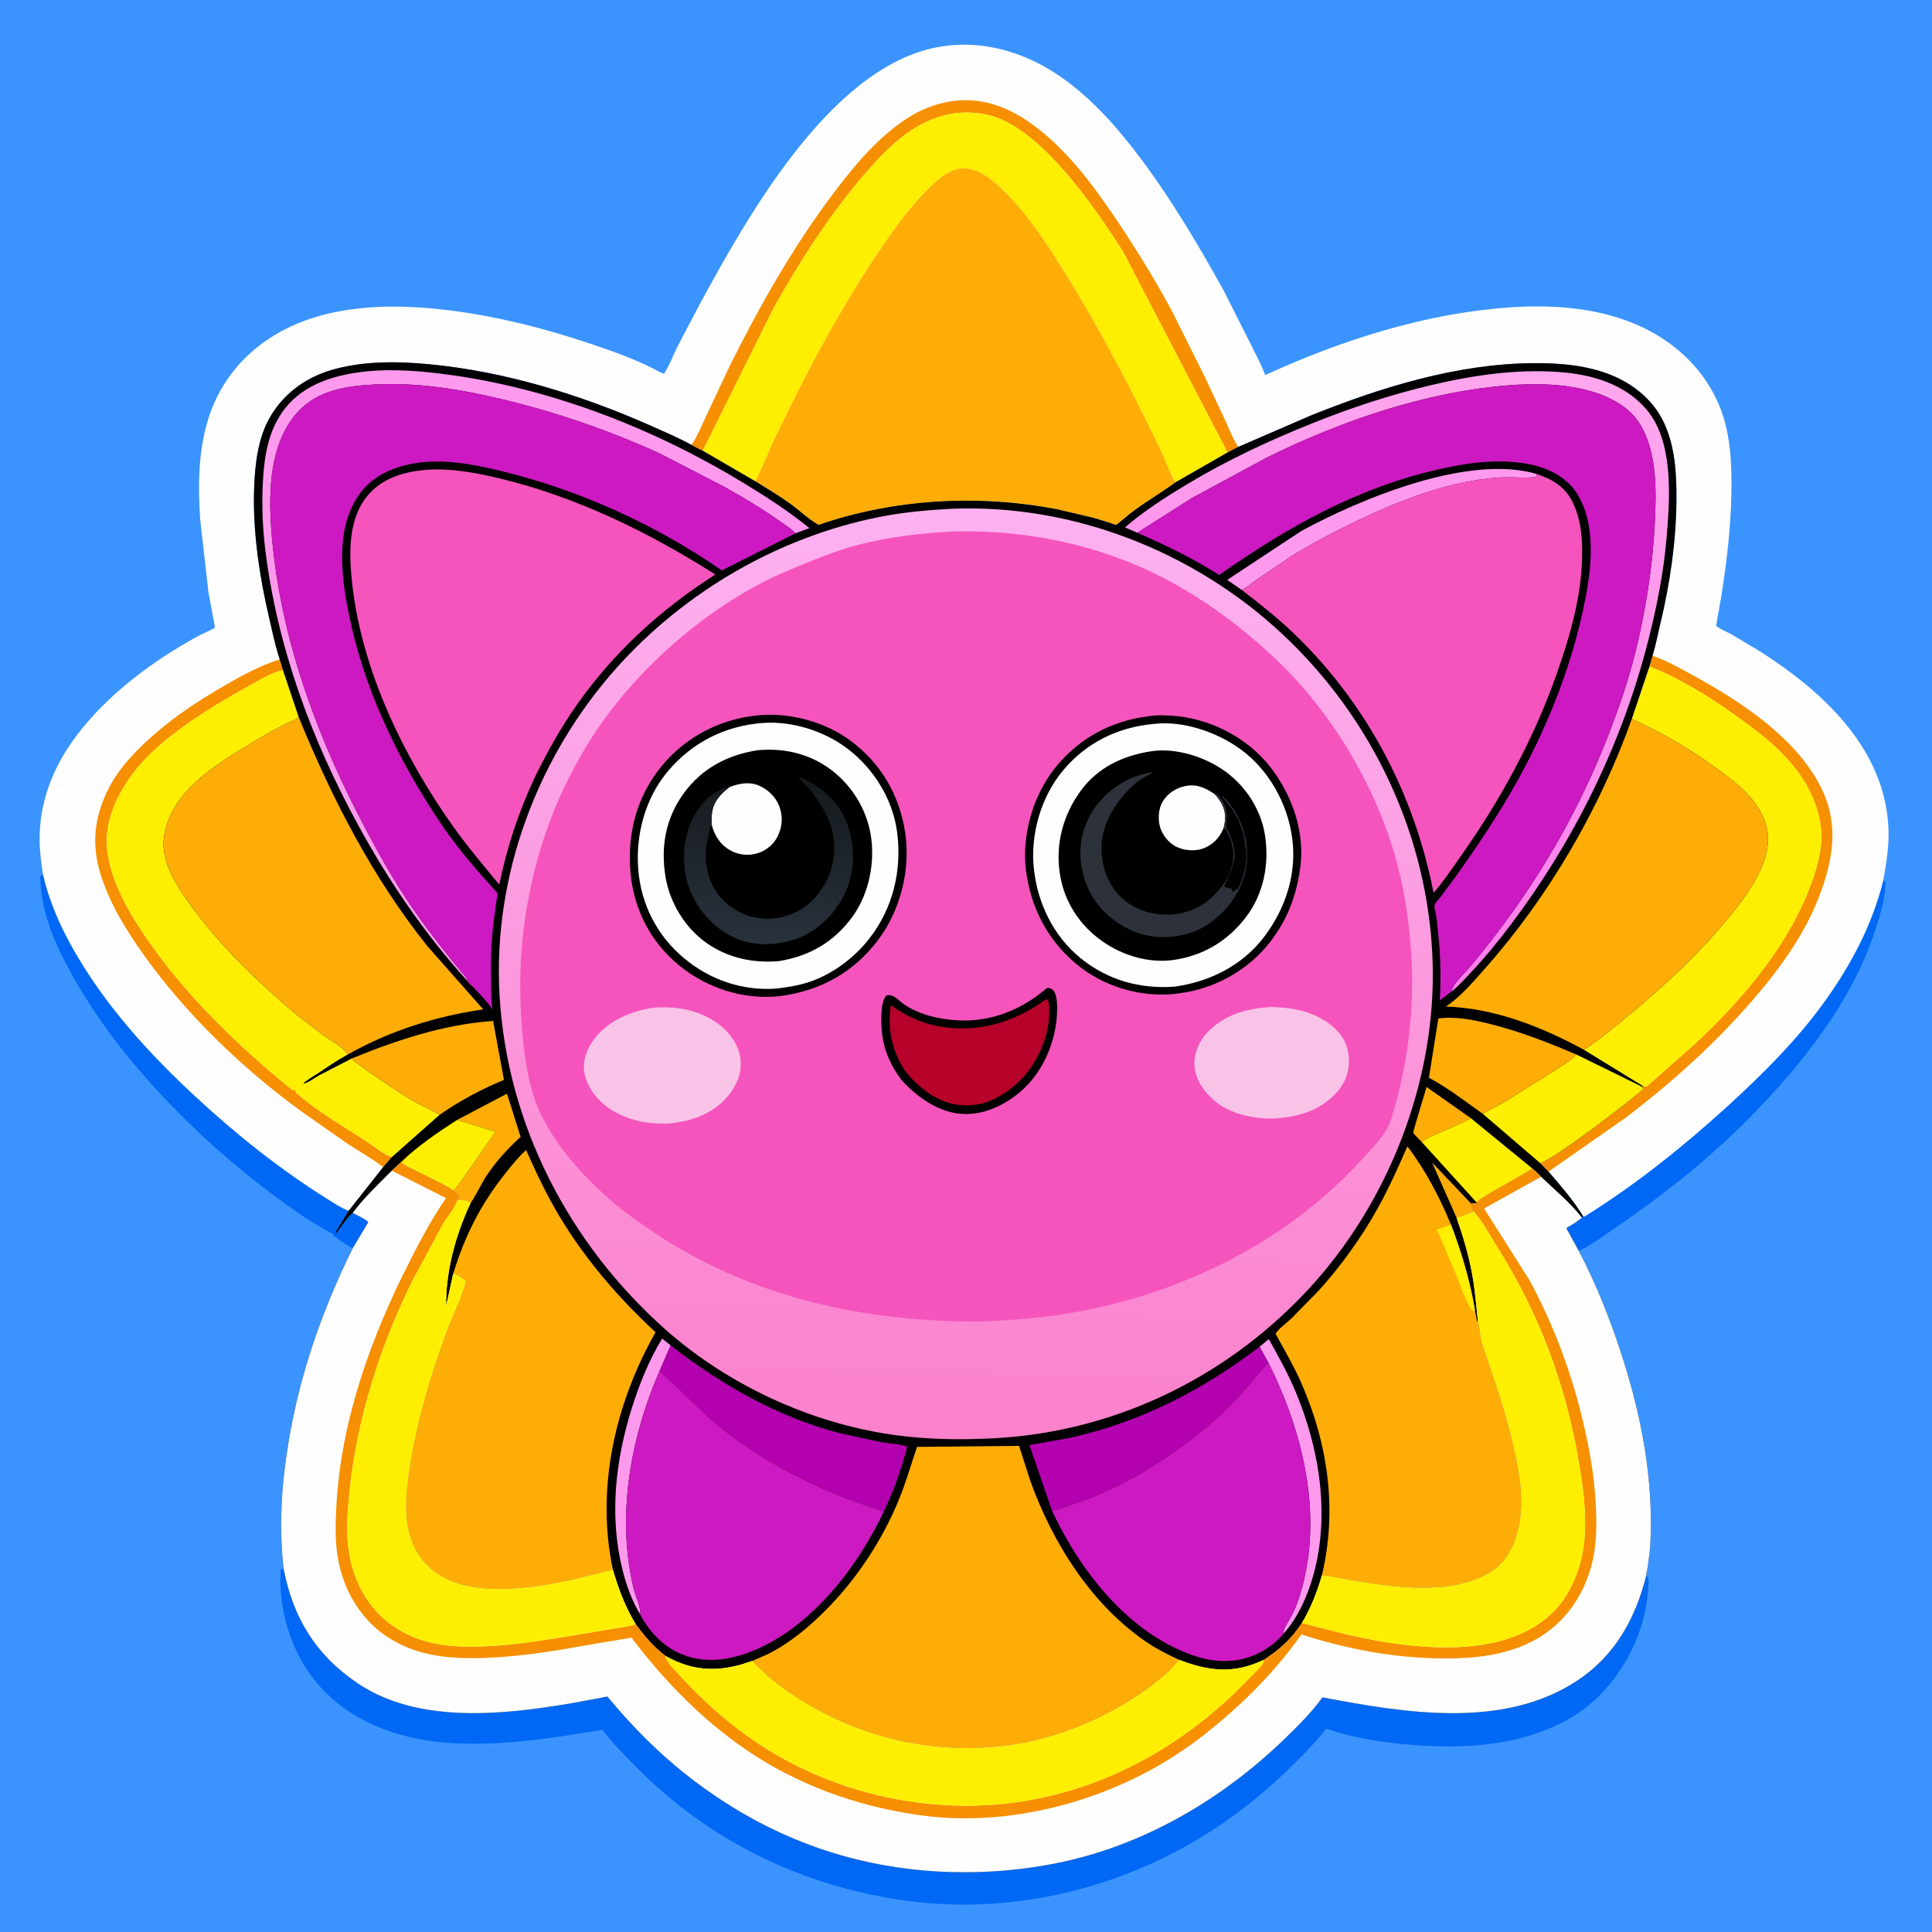 <svg version="1.1" xmlns="http://www.w3.org/2000/svg" style="display: block;" viewBox="0 0 2048 2048" width="1024" height="1024">
<defs>
	<linearGradient id="Gradient1" gradientUnits="userSpaceOnUse" x1="1385.15" y1="988.043" x2="1529.3" y2="364.469">
		<stop class="stop0" offset="0" stop-opacity="1" stop-color="rgb(255,126,235)"/>
		<stop class="stop1" offset="1" stop-opacity="1" stop-color="rgb(254,167,238)"/>
	</linearGradient>
	<linearGradient id="Gradient2" gradientUnits="userSpaceOnUse" x1="1010.28" y1="1523.44" x2="1036.55" y2="540.694">
		<stop class="stop0" offset="0" stop-opacity="1" stop-color="rgb(251,129,203)"/>
		<stop class="stop1" offset="1" stop-opacity="1" stop-color="rgb(253,177,240)"/>
	</linearGradient>
	<linearGradient id="Gradient3" gradientUnits="userSpaceOnUse" x1="819.322" y1="821.329" x2="808.584" y2="999.216">
		<stop class="stop0" offset="0" stop-opacity="1" stop-color="rgb(20,25,28)"/>
		<stop class="stop1" offset="1" stop-opacity="1" stop-color="rgb(41,49,59)"/>
	</linearGradient>
</defs>
<path transform="translate(0,0)" fill="rgb(59,148,254)" d="M -0 -0 L 2048 0 L 2048 2048 L -0 2048 L -0 -0 z"/>
<path transform="translate(0,0)" fill="rgb(0,104,244)" d="M 1996.41 932.941 L 1998.73 935 C 1998.95 950.179 1993.9 966.87 1989.38 981.264 C 1965.03 1058.97 1913.37 1124.66 1857.2 1182.2 C 1812.96 1227.52 1762.96 1267.06 1710.68 1302.67 C 1698.92 1310.68 1686.61 1320.17 1673.61 1326.06 L 1660.33 1301.84 C 1665.77 1298.61 1671.19 1295.52 1676.08 1291.47 L 1676.94 1290.74 L 1678.06 1289.14 L 1679.67 1289.54 C 1733.87 1255.86 1785.27 1214.62 1832.34 1171.62 C 1868.67 1138.44 1904.6 1102.59 1933.49 1062.59 C 1962.04 1023.06 1984.67 980.46 1996.41 932.941 z"/>
<path transform="translate(0,0)" fill="rgb(0,104,244)" d="M 373.906 1323.15 C 368.665 1320.77 363.31 1317.01 358.751 1313.48 C 357.477 1312.5 356.579 1311.62 355 1311.12 L 354.005 1310.97 C 353.87 1310.36 353.897 1309.68 353.601 1309.12 C 353.039 1308.07 347.066 1305.04 345.757 1304.25 C 337.089 1299.07 328.29 1294.16 319.959 1288.43 C 276.088 1258.31 235.105 1224.78 197.176 1187.44 C 151.895 1142.86 110.438 1093.39 78.991 1038 C 59.794 1004.19 43.01 968.595 42.692 928.931 L 45.562 926.819 C 53.652 961.893 69.445 993.974 88.519 1024.34 C 120.768 1075.68 162.058 1120.53 206.386 1161.68 C 250.243 1202.39 296.824 1239.58 347.632 1271.38 C 354.6 1275.74 361.916 1280.52 369.587 1283.54 L 355.606 1306.5 L 356.686 1306.88 C 361.827 1299.84 367.261 1291.5 373.834 1285.72 C 377.372 1287.73 388.602 1292.68 390.351 1295.67 L 373.906 1323.15 z"/>
<path transform="translate(0,0)" fill="rgb(0,104,244)" d="M 1745.19 1669.76 C 1746.05 1670.98 1746.22 1671.13 1746.86 1672.44 C 1748.08 1674.93 1747.42 1679.16 1747.29 1681.87 C 1746.58 1697.06 1743.53 1712.25 1738.78 1726.68 C 1725.31 1767.62 1695.67 1806.09 1656.62 1825.63 L 1650.78 1828.53 C 1600.83 1852.36 1542.4 1854.09 1488.26 1848.88 C 1460.43 1846.2 1432.32 1841.7 1405.89 1832.39 C 1396.8 1844.37 1385.88 1855.51 1375.3 1866.16 C 1356.3 1885.3 1336.79 1902.65 1315.29 1918.97 C 1214.62 1995.4 1085.37 2032.12 959.642 2014.72 C 851.343 1999.73 752.627 1951.94 675.561 1874.32 C 662.631 1861.29 649.689 1848.26 638.571 1833.62 C 586.307 1842.5 531.907 1850.98 478.703 1847.75 C 425.57 1844.53 373.949 1827.06 337.912 1786.37 C 309.091 1753.83 294.793 1706.81 297.5 1663.6 L 300.639 1662.95 C 310.739 1715.06 334.896 1754.67 379.352 1784.48 C 443.316 1827.37 531.751 1817.9 603.881 1805.83 L 635.171 1800.12 C 636.937 1799.8 642.541 1798.23 644.064 1798.59 C 644.442 1798.68 644.559 1799.19 644.806 1799.49 C 657.65 1814.99 670.968 1829.74 685.295 1843.9 C 735.649 1893.69 796.819 1933.77 863.658 1957.69 C 945.419 1986.95 1035.14 1991.9 1120.11 1975.01 C 1211.15 1956.91 1294.98 1907.76 1361.25 1843.74 C 1375.51 1829.97 1390.27 1815.38 1401.88 1799.25 C 1489.15 1815.78 1594.71 1833.77 1673.53 1780.46 C 1712.72 1753.96 1733.99 1714.67 1745.19 1669.76 z"/>
<path transform="translate(0,0)" fill="rgb(254,254,254)" d="M 45.562 926.819 C 43.912 915.031 42.086 903.149 41.988 891.226 C 41.646 849.674 56.301 812.755 81.11 779.83 C 114.402 735.647 162.932 699.772 211.291 673.557 C 213.401 672.414 227.105 666.429 227.676 665.353 C 227.757 665.201 227.416 662.409 227.415 662.401 L 220.989 628 L 212.261 551 C 208.826 499.967 210.681 447.261 240.172 403.414 C 267.57 362.677 310.035 339.548 357.4 330.417 C 393.04 323.546 429.024 323.89 465 327.675 C 519.438 333.403 573.204 346.713 625.052 364.1 C 647.587 371.656 671.669 380.076 692.842 390.879 C 694.834 391.895 703.346 396.935 704.098 395.816 C 709.58 387.656 713.541 376.754 717.927 367.818 L 740.729 324.387 C 791.319 231.056 877.471 76.471 988.118 51.19 C 1033.03 40.929 1078.54 52.037 1116.96 76.5 C 1153.66 99.869 1183.66 133.919 1209.53 168.5 C 1242.75 212.903 1270.41 259.914 1297.31 308.322 L 1329.6 372.319 C 1333.42 380.538 1338.3 389.096 1341.07 397.668 C 1421.48 360.674 1510.86 332.137 1599.5 325.924 C 1642.11 322.937 1685.49 325.445 1725.85 340.494 C 1767.59 356.06 1802.67 385.437 1821.06 426.531 C 1834.28 456.052 1835.87 489.401 1835.38 521.277 C 1834.8 557.793 1830.71 593.383 1825.1 629.424 L 1819.35 662.294 C 1819.29 662.623 1818.96 663.017 1819.17 663.281 C 1821.28 665.999 1831.41 670.215 1834.81 672.091 L 1865.32 690.278 C 1932.12 732.808 1997.79 793.057 2001.81 877.384 C 2002.71 896.232 1999.72 914.471 1996.41 932.941 C 1984.67 980.46 1962.04 1023.06 1933.49 1062.59 C 1904.6 1102.59 1868.67 1138.44 1832.34 1171.62 C 1785.27 1214.62 1733.87 1255.86 1679.67 1289.54 L 1678.06 1289.14 C 1667.67 1272 1654.45 1257.17 1641.5 1241.98 L 1632.52 1232.83 C 1646.85 1229.33 1726.79 1167.82 1741.76 1154.72 L 1740.84 1152.06 L 1742.16 1151.66 L 1678.82 1112.68 C 1682.14 1111.19 1685.59 1108.3 1688.59 1106.22 C 1697.56 1100.02 1706.09 1093.02 1714.54 1086.14 C 1752.42 1055.27 1788.68 1023.2 1820.8 986.312 C 1834.83 970.197 1848.71 953.407 1859.5 934.896 C 1869.24 918.181 1878.01 896.148 1872.53 876.561 L 1872.07 875 L 1870.12 869 C 1860.64 844.369 1838.42 828.198 1817.77 813.261 C 1789.84 793.054 1761.2 776.389 1729.77 762.152 L 1748.49 706.415 L 1751.72 695.083 C 1754.99 684.698 1756.99 673.74 1759.55 663.154 C 1770.24 618.896 1777 573.074 1777.11 527.491 C 1777.18 500.354 1775.31 472.06 1763.43 447.204 C 1751.4 422.017 1728.02 404.443 1701.99 395.333 C 1677.52 386.768 1651.86 384.827 1626.12 384.962 C 1544.87 385.388 1463.94 410.512 1389.23 440.577 L 1312.44 473.812 L 1301.21 479.649 L 1246.33 511.141 C 1230.03 523.117 1212.38 533.017 1196.4 545.665 C 1194.73 546.989 1184.11 556.291 1183.01 556.306 C 1181.67 556.325 1178.15 554.726 1176.74 554.272 L 1159.39 548.989 L 1120 539.717 C 1036.42 523.903 948.326 528.708 867.737 556.388 C 857.531 550.795 847.523 541.129 837.974 534.177 C 826.056 525.499 813.466 518.132 800.972 510.347 L 744.942 477.752 C 740.709 476.06 736.902 473.86 732.96 471.599 C 718.782 463.859 703.763 457.465 689 450.925 C 615.69 418.447 534.812 393.637 454.809 386.088 C 420.589 382.859 384.209 382.51 350.968 392.358 C 322.523 400.785 298.512 418.927 284.501 445.369 C 274.943 463.407 271.422 485.097 270.015 505.266 C 266.5 555.657 274.216 607.167 285.582 656.173 C 288.554 668.986 291.307 682.213 295.194 694.772 L 296.528 698.856 L 299.991 710.468 L 316.693 760.213 L 315.537 761.153 C 312.357 763.64 307.766 765.044 304.107 766.739 L 285.384 776.503 L 247.93 799.007 C 215.257 819.672 179.866 846.242 173.85 887.123 C 169.754 914.954 190.295 944.05 206.179 965.113 C 237.521 1006.68 275.163 1042.79 315 1076.09 L 342.298 1097.07 C 349.957 1102.54 364.055 1109.64 368.571 1117.84 C 357.525 1123.83 347.416 1130.87 336.967 1137.81 C 331.867 1141.2 325.669 1144.47 321.328 1148.79 C 326.325 1148.11 333.384 1142.56 338.079 1139.97 L 372.739 1122.08 C 382.11 1130.36 392.727 1137.31 403.054 1144.35 C 414.777 1152.35 426.66 1160.57 439.042 1167.5 L 466.188 1181.61 L 415.399 1226.54 L 406.143 1237.22 L 369.587 1283.54 C 361.916 1280.52 354.6 1275.74 347.632 1271.38 C 296.824 1239.58 250.243 1202.39 206.386 1161.68 C 162.058 1120.53 120.768 1075.68 88.519 1024.34 C 69.445 993.974 53.652 961.893 45.562 926.819 z"/>
<path transform="translate(0,0)" fill="rgb(246,143,1)" d="M 1751.72 695.083 C 1766.32 700.041 1780.09 707.944 1793.6 715.304 C 1844.37 742.976 1903.85 781.645 1930.38 834.812 C 1947.95 870.019 1944.4 904.132 1932.02 940.325 C 1916.45 985.843 1889.12 1024 1858 1060.04 C 1818.09 1106.26 1772.09 1147.69 1723.5 1184.65 L 1641.5 1241.98 L 1632.52 1232.83 C 1646.85 1229.33 1726.79 1167.82 1741.76 1154.72 L 1740.84 1152.06 L 1742.16 1151.66 L 1745.47 1151.8 L 1795.91 1107.26 C 1843.58 1063.12 1890.26 1008.91 1915.37 948.487 C 1923.07 929.98 1931.11 905.837 1930.81 885.645 C 1930.61 872.188 1926.87 857.952 1921.66 845.625 C 1905.34 807.026 1871.32 780.862 1838.17 757.259 C 1810.5 737.551 1780.09 719.046 1748.49 706.415 L 1751.72 695.083 z"/>
<path transform="translate(0,0)" fill="rgb(246,143,1)" d="M 296.528 698.856 L 299.991 710.468 C 287.943 712.867 275.548 720.695 264.785 726.643 C 233.461 743.953 201.401 763.077 173.898 786.092 C 161.439 796.517 148.728 808.925 139.218 822.094 C 122.209 845.645 109.71 874.252 114.014 903.88 C 118.686 936.047 136.013 966.337 154.067 992.806 C 196.521 1055.05 252.227 1108.67 310.5 1156.01 L 313 1154.82 C 313.754 1156.48 313.55 1155.52 313.27 1157.75 C 335.76 1177.86 363.667 1193.7 388.898 1210.16 C 396.534 1215.14 406.912 1223.93 415.399 1226.54 L 406.143 1237.22 C 394.43 1227.98 380.737 1220.49 368.226 1212.32 L 316.995 1176.37 C 255.354 1130.89 197.333 1075.1 152.719 1012.72 C 134.234 986.877 116.959 958.843 107.11 928.441 C 96.632 896.094 99.652 866.2 115.035 836 C 124.751 816.926 138.477 801.67 153.969 787.115 C 178.126 764.421 204.422 746.44 232.921 729.696 C 253.067 717.859 274.26 706.069 296.528 698.856 z"/>
<path transform="translate(0,0)" fill="rgb(246,143,1)" d="M 732.96 471.599 L 733.757 470.425 C 739.597 461.687 743.655 451.534 748.116 442.034 L 773.863 387.253 C 805.518 323.914 840.841 261.415 883.532 204.796 C 906.457 174.391 932.821 142.894 965.688 122.891 C 977.198 115.886 990.251 110.919 1003.43 108.226 C 1034.05 101.97 1062.76 110.494 1088.31 127.651 C 1127.92 154.251 1157.8 194.739 1184.08 233.847 C 1204.82 264.704 1224.24 296.258 1241.91 329 L 1277.38 400.064 L 1296.93 441.605 C 1301.76 452.313 1306.43 463.719 1312.44 473.812 L 1301.21 479.649 L 1190.65 266.982 C 1160.97 220.575 1102.43 133.664 1046.24 121.613 C 1017.5 115.449 991.455 121.753 966.982 137.5 C 947.442 150.074 931.197 167.576 916.134 185.078 C 878.424 228.895 847.682 277.229 819.542 327.598 L 744.942 477.752 C 740.709 476.06 736.902 473.86 732.96 471.599 z"/>
<path transform="translate(0,0)" fill="rgb(254,238,2)" d="M 1748.49 706.415 C 1780.09 719.046 1810.5 737.551 1838.17 757.259 C 1871.32 780.862 1905.34 807.026 1921.66 845.625 C 1926.87 857.952 1930.61 872.188 1930.81 885.645 C 1931.11 905.837 1923.07 929.98 1915.37 948.487 C 1890.26 1008.91 1843.58 1063.12 1795.91 1107.26 L 1745.47 1151.8 L 1742.16 1151.66 L 1678.82 1112.68 C 1682.14 1111.19 1685.59 1108.3 1688.59 1106.22 C 1697.56 1100.02 1706.09 1093.02 1714.54 1086.14 C 1752.42 1055.27 1788.68 1023.2 1820.8 986.312 C 1834.83 970.197 1848.71 953.407 1859.5 934.896 C 1869.24 918.181 1878.01 896.148 1872.53 876.561 L 1872.07 875 L 1870.12 869 C 1860.64 844.369 1838.42 828.198 1817.77 813.261 C 1789.84 793.054 1761.2 776.389 1729.77 762.152 L 1748.49 706.415 z"/>
<path transform="translate(0,0)" fill="rgb(254,238,2)" d="M 415.399 1226.54 C 406.912 1223.93 396.534 1215.14 388.898 1210.16 C 363.667 1193.7 335.76 1177.86 313.27 1157.75 C 313.55 1155.52 313.754 1156.48 313 1154.82 L 310.5 1156.01 C 252.227 1108.67 196.521 1055.05 154.067 992.806 C 136.013 966.337 118.686 936.047 114.014 903.88 C 109.71 874.252 122.209 845.645 139.218 822.094 C 148.728 808.925 161.439 796.517 173.898 786.092 C 201.401 763.077 233.461 743.953 264.785 726.643 C 275.548 720.695 287.943 712.867 299.991 710.468 L 316.693 760.213 L 315.537 761.153 C 312.357 763.64 307.766 765.044 304.107 766.739 L 285.384 776.503 L 247.93 799.007 C 215.257 819.672 179.866 846.242 173.85 887.123 C 169.754 914.954 190.295 944.05 206.179 965.113 C 237.521 1006.68 275.163 1042.79 315 1076.09 L 342.298 1097.07 C 349.957 1102.54 364.055 1109.64 368.571 1117.84 C 357.525 1123.83 347.416 1130.87 336.967 1137.81 C 331.867 1141.2 325.669 1144.47 321.328 1148.79 C 326.325 1148.11 333.384 1142.56 338.079 1139.97 L 372.739 1122.08 C 382.11 1130.36 392.727 1137.31 403.054 1144.35 C 414.777 1152.35 426.66 1160.57 439.042 1167.5 L 466.188 1181.61 L 415.399 1226.54 z"/>
<path transform="translate(0,0)" fill="rgb(254,238,2)" d="M 744.942 477.752 L 819.542 327.598 C 847.682 277.229 878.424 228.895 916.134 185.078 C 931.197 167.576 947.442 150.074 966.982 137.5 C 991.455 121.753 1017.5 115.449 1046.24 121.613 C 1102.43 133.664 1160.97 220.575 1190.65 266.982 L 1301.21 479.649 L 1246.33 511.141 C 1240.38 503.901 1236.48 490.22 1232.52 481.528 L 1215.93 447.577 C 1189.17 393.665 1161.21 341.192 1129.44 290.048 C 1111.07 260.482 1091.71 230.384 1067.17 205.503 C 1058.36 196.564 1048.94 187.716 1037.5 182.192 C 1029.3 178.234 1019.25 177.006 1010.63 180.432 C 1000.05 184.641 991.001 193.129 983.089 201.066 C 966.996 217.211 953.511 234.872 940.516 253.56 C 893.959 320.511 855.815 392.363 820.723 465.865 L 800.972 510.347 L 744.942 477.752 z"/>
<path transform="translate(0,0)" fill="rgb(254,173,7)" d="M 800.972 510.347 L 820.723 465.865 C 855.815 392.363 893.959 320.511 940.516 253.56 C 953.511 234.872 966.996 217.211 983.089 201.066 C 991.001 193.129 1000.05 184.641 1010.63 180.432 C 1019.25 177.006 1029.3 178.234 1037.5 182.192 C 1048.94 187.716 1058.36 196.564 1067.17 205.503 C 1091.71 230.384 1111.07 260.482 1129.44 290.048 C 1161.21 341.192 1189.17 393.665 1215.93 447.577 L 1232.52 481.528 C 1236.48 490.22 1240.38 503.901 1246.33 511.141 C 1230.03 523.117 1212.38 533.017 1196.4 545.665 C 1194.73 546.989 1184.11 556.291 1183.01 556.306 C 1181.67 556.325 1178.15 554.726 1176.74 554.272 L 1159.39 548.989 L 1120 539.717 C 1036.42 523.903 948.326 528.708 867.737 556.388 C 857.531 550.795 847.523 541.129 837.974 534.177 C 826.056 525.499 813.466 518.132 800.972 510.347 z"/>
<path transform="translate(0,0)" fill="rgb(0,0,0)" d="M 296.528 698.856 L 295.194 694.772 C 291.307 682.213 288.554 668.986 285.582 656.173 C 274.216 607.167 266.5 555.657 270.015 505.266 C 271.422 485.097 274.943 463.407 284.501 445.369 C 298.512 418.927 322.523 400.785 350.968 392.358 C 384.209 382.51 420.589 382.859 454.809 386.088 C 534.812 393.637 615.69 418.447 689 450.925 C 703.763 457.465 718.782 463.859 732.96 471.599 C 736.902 473.86 740.709 476.06 744.942 477.752 L 800.972 510.347 C 813.466 518.132 826.056 525.499 837.974 534.177 C 847.523 541.129 857.531 550.795 867.737 556.388 C 948.326 528.708 1036.42 523.903 1120 539.717 L 1159.39 548.989 L 1176.74 554.272 C 1178.15 554.726 1181.67 556.325 1183.01 556.306 C 1184.11 556.291 1194.73 546.989 1196.4 545.665 C 1212.38 533.017 1230.03 523.117 1246.33 511.141 L 1301.21 479.649 L 1312.44 473.812 L 1389.23 440.577 C 1463.94 410.512 1544.87 385.388 1626.12 384.962 C 1651.86 384.827 1677.52 386.768 1701.99 395.333 C 1728.02 404.443 1751.4 422.017 1763.43 447.204 C 1775.31 472.06 1777.18 500.354 1777.11 527.491 C 1777 573.074 1770.24 618.896 1759.55 663.154 C 1756.99 673.74 1754.99 684.698 1751.72 695.083 L 1748.49 706.415 L 1729.77 762.152 C 1761.2 776.389 1789.84 793.054 1817.77 813.261 C 1838.42 828.198 1860.64 844.369 1870.12 869 L 1872.07 875 L 1872.53 876.561 C 1878.01 896.148 1869.24 918.181 1859.5 934.896 C 1848.71 953.407 1834.83 970.197 1820.8 986.312 C 1788.68 1023.2 1752.42 1055.27 1714.54 1086.14 C 1706.09 1093.02 1697.56 1100.02 1688.59 1106.22 C 1685.59 1108.3 1682.14 1111.19 1678.82 1112.68 L 1742.16 1151.66 L 1740.84 1152.06 L 1741.76 1154.72 C 1726.79 1167.82 1646.85 1229.33 1632.52 1232.83 L 1641.5 1241.98 C 1654.45 1257.17 1667.67 1272 1678.06 1289.14 L 1676.94 1290.74 L 1676.08 1291.47 C 1671.19 1295.52 1665.77 1298.61 1660.33 1301.84 L 1673.61 1326.06 C 1691.67 1360.47 1705.76 1395.84 1717.88 1432.73 C 1735.49 1486.34 1747.54 1540.81 1749.68 1597.36 C 1750.29 1613.45 1750.18 1629.97 1748.65 1646 L 1746.37 1662.34 C 1746.01 1664.52 1745 1667.67 1745.19 1669.76 C 1733.99 1714.67 1712.72 1753.96 1673.53 1780.46 C 1594.71 1833.77 1489.15 1815.78 1401.88 1799.25 C 1390.27 1815.38 1375.51 1829.97 1361.25 1843.74 C 1294.98 1907.76 1211.15 1956.91 1120.11 1975.01 C 1035.14 1991.9 945.419 1986.95 863.658 1957.69 C 796.819 1933.77 735.649 1893.69 685.295 1843.9 C 670.968 1829.74 657.65 1814.99 644.806 1799.49 C 644.559 1799.19 644.442 1798.68 644.064 1798.59 C 642.541 1798.23 636.937 1799.8 635.171 1800.12 L 603.881 1805.83 C 531.751 1817.9 443.316 1827.37 379.352 1784.48 C 334.896 1754.67 310.739 1715.06 300.639 1662.95 C 295.541 1617.61 298.336 1574.3 305.735 1529.39 C 317.699 1456.76 341.388 1388.98 373.906 1323.15 L 390.351 1295.67 C 388.602 1292.68 377.372 1287.73 373.834 1285.72 C 367.261 1291.5 361.827 1299.84 356.686 1306.88 L 355.606 1306.5 L 369.587 1283.54 L 406.143 1237.22 L 415.399 1226.54 L 466.188 1181.61 L 439.042 1167.5 C 426.66 1160.57 414.777 1152.35 403.054 1144.35 C 392.727 1137.31 382.11 1130.36 372.739 1122.08 L 338.079 1139.97 C 333.384 1142.56 326.325 1148.11 321.328 1148.79 C 325.669 1144.47 331.867 1141.2 336.967 1137.81 C 347.416 1130.87 357.525 1123.83 368.571 1117.84 C 364.055 1109.64 349.957 1102.54 342.298 1097.07 L 315 1076.09 C 275.163 1042.79 237.521 1006.68 206.179 965.113 C 190.295 944.05 169.754 914.954 173.85 887.123 C 179.866 846.242 215.257 819.672 247.93 799.007 L 285.384 776.503 L 304.107 766.739 C 307.766 765.044 312.357 763.64 315.537 761.153 L 316.693 760.213 L 299.991 710.468 L 296.528 698.856 z"/>
<path transform="translate(0,0)" fill="rgb(254,173,7)" d="M 1544.13 1291.09 L 1518.12 1232.36 L 1559.19 1275.57 C 1559.78 1278.48 1560.53 1281.98 1562.38 1284.36 L 1544.13 1291.09 z"/>
<path transform="translate(0,0)" fill="rgb(254,173,7)" d="M 1507.32 1210.83 L 1498.12 1201.23 C 1497.67 1199.19 1510.38 1159.21 1512.18 1152.21 L 1559.26 1185.41 C 1547.92 1191.55 1535.61 1196.35 1523.86 1201.71 C 1517.94 1204.41 1512.11 1206.2 1507.32 1210.83 z"/>
<path transform="translate(0,0)" fill="rgb(254,173,7)" d="M 484.594 1187.13 L 537.429 1159.36 L 551.854 1205.07 C 537.347 1218.52 524.506 1232.47 513.856 1249.23 C 511.941 1252.25 500.308 1274.37 498.843 1275.23 C 497.781 1274.44 497.659 1274.28 496.265 1273.66 C 492.674 1272.05 488.381 1271.42 484.666 1272.79 C 484.958 1271.44 484.705 1272.07 485.693 1270.64 C 486.773 1269.08 486.5 1268.84 486.5 1267 C 484.711 1265.76 482.629 1264.56 481.351 1262.77 L 480.904 1261.98 C 487.402 1254.92 492.742 1246.58 498.187 1238.7 L 525.134 1199.73 L 484.594 1187.13 z"/>
<path transform="translate(0,0)" fill="rgb(254,154,238)" d="M 678.584 1711.24 C 669.952 1697.12 663.946 1680.49 659.96 1664.47 C 645.773 1607.46 652.182 1549.05 669.474 1493.55 C 677.496 1467.81 687.86 1442.01 701.89 1418.94 L 710.938 1426.21 L 699.236 1453.16 C 670.71 1518.19 655.717 1594.68 667.85 1665.28 C 669.112 1672.62 670.514 1679.99 672.533 1687.16 C 674.347 1693.6 679.657 1705 678.584 1711.24 z"/>
<path transform="translate(0,0)" fill="rgb(254,154,238)" d="M 1335.19 1427.59 L 1345.01 1419.57 C 1355.2 1437.67 1365.19 1455.79 1373.25 1474.97 C 1398.54 1535.17 1410 1605.17 1392.38 1669.07 C 1386.26 1691.26 1376.07 1714.6 1360.5 1731.83 C 1359.98 1726.8 1366.66 1717.71 1369.01 1713.06 C 1371.86 1707.41 1374.46 1701.54 1376.45 1695.53 C 1404.11 1612.29 1382.77 1521.07 1344.69 1444.8 L 1335.19 1427.59 z"/>
<path transform="translate(0,0)" fill="rgb(254,238,2)" d="M 425.251 1231.82 C 442.477 1215 464.344 1200.13 484.594 1187.13 L 525.134 1199.73 L 498.187 1238.7 C 492.742 1246.58 487.402 1254.92 480.904 1261.98 C 468.834 1254.68 455.985 1248.71 443.405 1242.35 C 437.651 1239.44 429.583 1236.54 425.251 1231.82 z"/>
<path transform="translate(0,0)" fill="rgb(254,154,238)" d="M 1316.51 625.471 L 1300.87 614.725 L 1379.52 562.825 C 1442.95 528.395 1557.08 481.037 1629 502.454 C 1628.75 503.63 1628.56 504.433 1628 505.51 C 1618.23 507.049 1606.96 505.817 1597 505.931 C 1584.62 506.073 1572.04 507.646 1559.87 509.82 C 1518.98 517.119 1479.49 532.615 1442.18 550.358 C 1416.79 562.428 1391.76 575.296 1367.91 590.232 L 1330.91 615.255 C 1326.14 618.592 1321.61 622.69 1316.51 625.471 z"/>
<path transform="translate(0,0)" fill="rgb(254,238,2)" d="M 1559.26 1185.41 L 1624.24 1238.57 C 1615.17 1245.68 1568.21 1269.41 1565.33 1274.74 L 1507.32 1210.83 C 1512.11 1206.2 1517.94 1204.41 1523.86 1201.71 C 1535.61 1196.35 1547.92 1191.55 1559.26 1185.41 z"/>
<path transform="translate(0,0)" fill="rgb(254,173,7)" d="M 372.739 1122.08 C 420.223 1102.63 471.162 1085.67 522.711 1082.28 L 534.194 1144.72 C 509.955 1154.79 487.799 1166.65 466.188 1181.61 L 439.042 1167.5 C 426.66 1160.57 414.777 1152.35 403.054 1144.35 C 392.727 1137.31 382.11 1130.36 372.739 1122.08 z"/>
<path transform="translate(0,0)" fill="rgb(254,238,2)" d="M 1671.3 1117.96 L 1740.84 1152.06 L 1741.76 1154.72 C 1726.79 1167.82 1646.85 1229.33 1632.52 1232.83 L 1571.82 1180.69 C 1579.44 1175.86 1587.86 1172.14 1595.69 1167.57 L 1644.42 1137.07 C 1653.44 1131.24 1663.51 1125.39 1671.3 1117.96 z"/>
<path transform="translate(0,0)" fill="rgb(254,173,7)" d="M 1571.82 1180.69 C 1552.75 1167.28 1535.49 1153.47 1514.72 1142.47 L 1524.72 1079.64 C 1543.65 1077.2 1562.19 1081.1 1580.49 1085.71 C 1611.8 1093.59 1641.64 1105.34 1671.3 1117.96 C 1663.51 1125.39 1653.44 1131.24 1644.42 1137.07 L 1595.69 1167.57 C 1587.86 1172.14 1579.44 1175.86 1571.82 1180.69 z"/>
<path transform="translate(0,0)" fill="rgb(254,154,238)" d="M 495.566 1039.99 C 450.179 990.069 411.878 933.727 379.631 874.578 C 330.157 783.832 293.914 685.823 281.241 582.862 C 278.472 560.362 277.507 537.528 278.469 514.875 C 279.701 485.873 283.77 455.932 302.492 432.495 C 323.33 406.409 356.307 397.055 388.144 393.734 C 416.944 390.729 447.199 393.349 475.813 397.231 C 585.057 412.053 694.323 454.752 788.215 511.993 C 812.481 526.786 835.952 541.843 858.025 559.815 L 843.425 565.279 C 836.119 558.593 827.936 553.398 819.81 547.806 C 802.315 535.764 784.062 525.041 765.441 514.846 L 700.263 481.169 C 646.817 456.572 589.565 436.951 532.35 423.219 C 489.107 412.84 443.606 405.372 398.96 407.496 C 367.909 408.974 336.495 413.126 314.718 437.741 C 286.174 470.005 284.524 519.777 287.51 560.5 C 295.26 666.186 330.693 767.537 378.604 861.374 C 394.179 891.877 410.766 922.334 429.5 951.023 C 444.369 973.792 460.581 995.064 477.55 1016.29 L 490.004 1031.5 C 492.347 1034.31 494.891 1036.33 495.566 1039.99 z"/>
<path transform="translate(0,0)" fill="rgb(180,1,176)" d="M 1335.19 1427.59 L 1344.69 1444.8 C 1334.81 1454.64 1326.31 1465.49 1317.08 1475.9 C 1308.67 1485.39 1299.41 1494.46 1290.16 1503.13 C 1277.9 1514.63 1264.37 1524.89 1250.8 1534.78 C 1215.78 1560.28 1178.45 1581.02 1137.21 1594.62 C 1130.25 1596.91 1122.31 1600.19 1115.17 1601.42 L 1091.26 1531.87 L 1135 1524.02 C 1210.01 1506.99 1274.39 1473.88 1335.19 1427.59 z"/>
<path transform="translate(0,0)" fill="rgb(180,1,176)" d="M 710.938 1426.21 C 764.634 1467.94 824.769 1502.53 891.151 1519.45 L 934.089 1528.77 C 942.681 1530.28 953.731 1530.47 961.753 1533.53 C 955.493 1556.72 947.436 1580.5 936.919 1602.16 C 869.131 1580.99 804.686 1549.12 750.815 1502.23 L 700.248 1454.02 L 699.236 1453.16 L 710.938 1426.21 z"/>
<path transform="translate(0,0)" fill="url(#Gradient1)" d="M 1205.57 564.746 L 1192.58 559.024 C 1212.76 541.516 1236.12 526.704 1259 512.948 C 1301.5 487.394 1345.63 466.935 1391.62 448.496 C 1432.44 432.13 1473.16 418.729 1515.93 408.512 C 1560.83 397.788 1607.35 390.937 1653.59 394.41 C 1687.47 396.955 1721.85 406.971 1744.87 433.5 C 1774.2 467.293 1770.27 526.519 1766.82 568.315 C 1763.73 605.777 1756.47 642.381 1747.25 678.77 C 1719.63 787.757 1669.33 890.11 1601.72 979.825 C 1588.17 997.808 1574.18 1015.05 1558.68 1031.41 C 1552.89 1037.53 1546.95 1044.39 1540.43 1049.72 L 1539 1050.83 C 1538.67 1044.28 1553.34 1030.75 1558.11 1025.06 C 1620.71 950.492 1670.26 869.143 1705.31 778.279 C 1716.16 750.167 1726.13 721.489 1733.39 692.22 C 1744.56 647.233 1751.68 601.775 1754.1 555.464 C 1755.88 521.197 1756.94 479.099 1738.06 449 C 1725.2 428.5 1700.57 417.652 1677.72 412.5 C 1646.99 405.569 1615.11 406.489 1584 409.864 C 1501.32 418.834 1416.88 448.418 1342.61 485.219 L 1263.11 528.141 L 1205.57 564.746 z"/>
<path transform="translate(0,0)" fill="rgb(205,25,193)" d="M 699.236 1453.16 L 700.248 1454.02 L 750.815 1502.23 C 804.686 1549.12 869.131 1580.99 936.919 1602.16 C 908.604 1662.33 857.568 1728.36 793 1751.92 C 768.331 1760.92 742.779 1763.35 718.455 1751.65 C 701.154 1743.33 687.415 1728.15 678.57 1711.33 L 678.584 1711.24 C 679.657 1705 674.347 1693.6 672.533 1687.16 C 670.514 1679.99 669.112 1672.62 667.85 1665.28 C 655.717 1594.68 670.71 1518.19 699.236 1453.16 z"/>
<path transform="translate(0,0)" fill="rgb(205,25,193)" d="M 1344.69 1444.8 C 1382.77 1521.07 1404.11 1612.29 1376.45 1695.53 C 1374.46 1701.54 1371.86 1707.41 1369.01 1713.06 C 1366.66 1717.71 1359.98 1726.8 1360.5 1731.83 C 1360.08 1733.02 1357.17 1735.62 1356.2 1736.62 C 1349.65 1743.4 1341.56 1748.82 1333.1 1752.9 C 1310.45 1763.82 1286.56 1762.61 1263.31 1754.29 C 1195.19 1729.92 1144.77 1664.88 1115.17 1601.42 C 1122.31 1600.19 1130.25 1596.91 1137.21 1594.62 C 1178.45 1581.02 1215.78 1560.28 1250.8 1534.78 C 1264.37 1524.89 1277.9 1514.63 1290.16 1503.13 C 1299.41 1494.46 1308.67 1485.39 1317.08 1475.9 C 1326.31 1465.49 1334.81 1454.64 1344.69 1444.8 z"/>
<path transform="translate(0,0)" fill="rgb(254,173,7)" d="M 1729.77 762.152 C 1761.2 776.389 1789.84 793.054 1817.77 813.261 C 1838.42 828.198 1860.64 844.369 1870.12 869 L 1872.07 875 L 1872.53 876.561 C 1878.01 896.148 1869.24 918.181 1859.5 934.896 C 1848.71 953.407 1834.83 970.197 1820.8 986.312 C 1788.68 1023.2 1752.42 1055.27 1714.54 1086.14 C 1706.09 1093.02 1697.56 1100.02 1688.59 1106.22 C 1685.59 1108.3 1682.14 1111.19 1678.82 1112.68 C 1634.13 1088.39 1584.04 1068.64 1532.75 1066.99 C 1549.1 1056.01 1562.54 1039.78 1575.5 1025.12 C 1642.01 949.887 1696.1 856.691 1729.77 762.152 z"/>
<path transform="translate(0,0)" fill="rgb(254,173,7)" d="M 316.693 760.213 C 351.717 846.186 394.636 929.659 452.722 1002.54 L 512.195 1069.97 C 461.138 1077.49 413.722 1092.5 368.571 1117.84 C 364.055 1109.64 349.957 1102.54 342.298 1097.07 L 315 1076.09 C 275.163 1042.79 237.521 1006.68 206.179 965.113 C 190.295 944.05 169.754 914.954 173.85 887.123 C 179.866 846.242 215.257 819.672 247.93 799.007 L 285.384 776.503 L 304.107 766.739 C 307.766 765.044 312.357 763.64 315.537 761.153 L 316.693 760.213 z"/>
<path transform="translate(0,0)" fill="rgb(254,173,7)" d="M 1401.24 1669.94 C 1417.83 1600.6 1407.72 1529.85 1378.98 1465 C 1371.14 1447.31 1361.51 1430.75 1352.12 1413.86 C 1355.66 1408.22 1363.61 1402.67 1368.5 1397.98 L 1397.37 1368.61 C 1421.26 1342.39 1443.33 1311.63 1460.54 1280.65 C 1472.38 1259.35 1482.08 1237.47 1491.92 1215.22 C 1511.02 1240.22 1526.15 1269.28 1538.13 1298.24 C 1549.27 1327.5 1558.5 1358.23 1563.57 1389.19 L 1565.67 1400.46 L 1566.65 1401.07 C 1569.2 1408.81 1568.66 1416.79 1571.33 1424.82 C 1583.56 1461.55 1596.36 1496.91 1604.8 1534.86 C 1612.87 1571.14 1618.88 1608.24 1601.43 1642.89 C 1592.15 1661.31 1576.82 1670.43 1557.82 1676.53 C 1521.24 1688.28 1475.87 1682.27 1438.5 1676.25 C 1426.12 1674.25 1413.72 1671.2 1401.24 1669.94 z"/>
<path transform="translate(0,0)" fill="rgb(254,238,2)" d="M 1563.57 1389.19 C 1562.51 1389.45 1561.59 1389.52 1560.5 1389.59 C 1553 1378.01 1548.24 1363.02 1543.02 1350.25 L 1523.16 1303.24 L 1538.13 1298.24 C 1549.27 1327.5 1558.5 1358.23 1563.57 1389.19 z"/>
<path transform="translate(0,0)" fill="rgb(254,173,7)" d="M 480.443 1350.09 C 492.763 1309.83 509.995 1275.69 536.491 1242.86 C 543.217 1234.52 549.639 1226.21 557.714 1219.1 C 568.41 1243.33 579.824 1267.34 593.5 1290.05 C 621.097 1335.87 655.774 1375.92 694.914 1412.22 C 651.952 1488 631.463 1577.97 649.696 1663.99 L 608.767 1674.22 C 565.589 1683.25 502.587 1694.4 463.574 1668.2 C 446.83 1656.95 436.814 1640.04 432.68 1620.5 C 428.246 1599.54 431.202 1575.29 434.475 1554.3 C 442.049 1505.75 456.248 1458.67 473.024 1412.57 C 479.549 1394.64 489.4 1376.4 493.801 1357.97 C 489.572 1354.56 485.639 1351.8 480.443 1350.09 z"/>
<path transform="translate(0,0)" fill="rgb(205,25,193)" d="M 1205.57 564.746 L 1263.11 528.141 L 1342.61 485.219 C 1416.88 448.418 1501.32 418.834 1584 409.864 C 1615.11 406.489 1646.99 405.569 1677.72 412.5 C 1700.57 417.652 1725.2 428.5 1738.06 449 C 1756.94 479.099 1755.88 521.197 1754.1 555.464 C 1751.68 601.775 1744.56 647.233 1733.39 692.22 C 1726.13 721.489 1716.16 750.167 1705.31 778.279 C 1670.26 869.143 1620.71 950.492 1558.11 1025.06 C 1553.34 1030.75 1538.67 1044.28 1539 1050.83 L 1526.25 1060.34 C 1527.25 1042.31 1527.23 1023.91 1526.01 1005.9 L 1522.95 974 C 1522.44 970.163 1520.1 962.495 1520.7 959.231 C 1521.05 957.269 1526.05 952.114 1527.38 950.435 L 1547.26 923.48 C 1569.28 892.049 1590.56 860.189 1609.13 826.573 C 1642.7 765.807 1668.39 699.69 1681.2 631.377 C 1687.77 596.354 1691.42 551.335 1669.83 520.401 C 1658.48 504.143 1637.76 494.918 1618.7 491.627 C 1586.94 486.147 1555.61 490.51 1524.47 497.614 C 1438.24 517.291 1364.1 559.118 1292.43 609.5 C 1264.41 591.732 1235.9 577.998 1205.57 564.746 z"/>
<path transform="translate(0,0)" fill="rgb(254,173,7)" d="M 797.327 1760.69 L 813.709 1753.58 C 833.085 1743.94 850.976 1729.97 866.707 1715.2 C 901.872 1682.21 930.517 1641 949.867 1596.83 C 958.857 1576.3 964.977 1554.93 972.082 1533.75 L 1080.25 1532.66 L 1092.27 1569.98 C 1116.14 1636.31 1157.7 1702.35 1217.36 1742.01 C 1227.71 1748.89 1238.67 1754.21 1249.88 1759.48 C 1242.54 1769.55 1232.25 1777.91 1222.48 1785.5 C 1181.97 1816.97 1127.2 1841.06 1076.5 1849.04 C 987.852 1863.01 899.823 1840.56 827.552 1787.7 C 816.432 1779.56 806.879 1770.54 797.327 1760.69 z"/>
<path transform="translate(0,0)" fill="rgb(205,25,193)" d="M 495.566 1039.99 C 494.891 1036.33 492.347 1034.31 490.004 1031.5 L 477.55 1016.29 C 460.581 995.064 444.369 973.792 429.5 951.023 C 410.766 922.334 394.179 891.877 378.604 861.374 C 330.693 767.537 295.26 666.186 287.51 560.5 C 284.524 519.777 286.174 470.005 314.718 437.741 C 336.495 413.126 367.909 408.974 398.96 407.496 C 443.606 405.372 489.107 412.84 532.35 423.219 C 589.565 436.951 646.817 456.572 700.263 481.169 L 765.441 514.846 C 784.062 525.041 802.315 535.764 819.81 547.806 C 827.936 553.398 836.119 558.593 843.425 565.279 L 765.157 604.676 C 695.356 556.207 613.383 519.075 530.769 499.18 C 501.152 492.048 468.344 485.815 437.965 491.395 C 414.771 495.655 393.477 505.363 379.853 525.414 C 355.813 560.797 361.601 609.977 369.5 649.589 C 385.434 729.496 420.934 803.429 465.906 870.885 C 478.941 890.438 493.877 908.984 509.342 926.668 L 523.817 942.828 C 524.555 943.644 527.234 946.211 527.352 947.235 C 527.609 949.467 526.426 953.713 526.088 956.116 L 522.992 979.5 C 520.6 1000.42 520.036 1021.13 520.582 1042.16 C 520.819 1051.28 520.562 1060.86 522.04 1069.86 L 520.979 1068.38 C 515.317 1060.57 508.554 1053.74 501.941 1046.75 C 500.573 1045.31 496.192 1041.67 495.566 1039.99 z"/>
<path transform="translate(0,0)" fill="rgb(245,84,188)" d="M 1629 502.454 C 1645.81 508.2 1659.07 515.914 1667.12 532.462 C 1675.31 549.286 1677.15 566.885 1677.17 585.343 C 1677.22 629.359 1664.83 672.731 1650.33 713.924 C 1626.08 782.863 1591.34 846.644 1549.35 906.354 C 1539.85 919.871 1530.38 933.973 1519.64 946.518 C 1499.27 841.398 1448.31 744.794 1370.62 670.616 C 1353.51 654.278 1335.13 640 1316.51 625.471 C 1321.61 622.69 1326.14 618.592 1330.91 615.255 L 1367.91 590.232 C 1391.76 575.296 1416.79 562.428 1442.18 550.358 C 1479.49 532.615 1518.98 517.119 1559.87 509.82 C 1572.04 507.646 1584.62 506.073 1597 505.931 C 1606.96 505.817 1618.23 507.049 1628 505.51 C 1628.56 504.433 1628.75 503.63 1629 502.454 z"/>
<path transform="translate(0,0)" fill="rgb(245,84,188)" d="M 447.82 498.396 C 475.597 495.57 504.411 500.992 531.301 507.535 C 612.543 527.305 687.999 564.483 758.326 608.999 C 700.996 645.518 651.199 690.805 611.908 746.5 C 594.55 771.106 580.249 796.924 566.954 823.917 C 549.69 860.735 537.399 897.954 529.246 937.778 C 512.435 917.23 495.057 896.915 479.719 875.223 C 427.261 801.038 383.653 710.526 373.417 619.455 C 369.954 588.642 368.451 551.454 389.131 526.026 C 403.847 507.93 425.43 500.809 447.82 498.396 z"/>
<path transform="translate(0,0)" fill="rgb(254,254,254)" d="M 425.251 1231.82 C 429.583 1236.54 437.651 1239.44 443.405 1242.35 C 455.985 1248.71 468.834 1254.68 480.904 1261.98 L 481.351 1262.77 C 482.629 1264.56 484.711 1265.76 486.5 1267 C 486.5 1268.84 486.773 1269.08 485.693 1270.64 C 484.705 1272.07 484.958 1271.44 484.666 1272.79 C 488.381 1271.42 492.674 1272.05 496.265 1273.66 C 497.659 1274.28 497.781 1274.44 498.843 1275.23 C 483.124 1308.88 472.496 1346.93 472.909 1384.28 L 480.443 1350.09 C 485.639 1351.8 489.572 1354.56 493.801 1357.97 C 489.4 1376.4 479.549 1394.64 473.024 1412.57 C 456.248 1458.67 442.049 1505.75 434.475 1554.3 C 431.202 1575.29 428.246 1599.54 432.68 1620.5 C 436.814 1640.04 446.83 1656.95 463.574 1668.2 C 502.587 1694.4 565.589 1683.25 608.767 1674.22 L 649.696 1663.99 C 655.652 1684.47 662.755 1703.42 673.866 1721.71 C 683.125 1734.47 692.803 1745.64 705.323 1755.32 C 731.864 1770.23 756.749 1772.7 786.06 1764.38 L 797.327 1760.69 C 806.879 1770.54 816.432 1779.56 827.552 1787.7 C 899.823 1840.56 987.852 1863.01 1076.5 1849.04 C 1127.2 1841.06 1181.97 1816.97 1222.48 1785.5 C 1232.25 1777.91 1242.54 1769.55 1249.88 1759.48 C 1280.64 1771.22 1306.18 1774.56 1336.96 1760.76 L 1339.8 1759.48 C 1357.23 1748.09 1368.49 1737.77 1380.13 1720.46 C 1389.37 1704.74 1396.3 1687.47 1401.24 1669.94 C 1413.72 1671.2 1426.12 1674.25 1438.5 1676.25 C 1475.87 1682.27 1521.24 1688.28 1557.82 1676.53 C 1576.82 1670.43 1592.15 1661.31 1601.43 1642.89 C 1618.88 1608.24 1612.87 1571.14 1604.8 1534.86 C 1596.36 1496.91 1583.56 1461.55 1571.33 1424.82 C 1568.66 1416.79 1569.2 1408.81 1566.65 1401.07 C 1564.93 1384.43 1563.64 1367.62 1560.65 1351.15 C 1556.92 1330.52 1551 1310.84 1544.13 1291.09 L 1562.38 1284.36 C 1560.53 1281.98 1559.78 1278.48 1559.19 1275.57 L 1565 1275.75 L 1565.33 1274.74 C 1568.21 1269.41 1615.17 1245.68 1624.24 1238.57 C 1627.29 1241.44 1630.85 1244.28 1633.59 1247.42 C 1648.05 1261.26 1664.69 1274.96 1676.94 1290.74 L 1676.08 1291.47 C 1671.19 1295.52 1665.77 1298.61 1660.33 1301.84 L 1673.61 1326.06 C 1691.67 1360.47 1705.76 1395.84 1717.88 1432.73 C 1735.49 1486.34 1747.54 1540.81 1749.68 1597.36 C 1750.29 1613.45 1750.18 1629.97 1748.65 1646 L 1746.37 1662.34 C 1746.01 1664.52 1745 1667.67 1745.19 1669.76 C 1733.99 1714.67 1712.72 1753.96 1673.53 1780.46 C 1594.71 1833.77 1489.15 1815.78 1401.88 1799.25 C 1390.27 1815.38 1375.51 1829.97 1361.25 1843.74 C 1294.98 1907.76 1211.15 1956.91 1120.11 1975.01 C 1035.14 1991.9 945.419 1986.95 863.658 1957.69 C 796.819 1933.77 735.649 1893.69 685.295 1843.9 C 670.968 1829.74 657.65 1814.99 644.806 1799.49 C 644.559 1799.19 644.442 1798.68 644.064 1798.59 C 642.541 1798.23 636.937 1799.8 635.171 1800.12 L 603.881 1805.83 C 531.751 1817.9 443.316 1827.37 379.352 1784.48 C 334.896 1754.67 310.739 1715.06 300.639 1662.95 C 295.541 1617.61 298.336 1574.3 305.735 1529.39 C 317.699 1456.76 341.388 1388.98 373.906 1323.15 L 390.351 1295.67 C 388.602 1292.68 377.372 1287.73 373.834 1285.72 C 385.913 1269.68 401.129 1255.07 415.385 1240.96 L 425.251 1231.82 z"/>
<path transform="translate(0,0)" fill="rgb(246,143,1)" d="M 425.251 1231.82 C 429.583 1236.54 437.651 1239.44 443.405 1242.35 C 455.985 1248.71 468.834 1254.68 480.904 1261.98 L 481.351 1262.77 C 482.629 1264.56 484.711 1265.76 486.5 1267 C 486.5 1268.84 486.773 1269.08 485.693 1270.64 C 484.705 1272.07 484.958 1271.44 484.666 1272.79 L 484.033 1274.42 C 480.734 1282.48 473.845 1290.21 469.356 1297.9 L 436.997 1358.09 C 402.962 1427.05 379.02 1502.06 370.76 1578.64 C 367.379 1609.99 365.25 1641.69 376.872 1671.73 C 388.064 1700.65 407.816 1722.3 436.5 1734.6 C 461.193 1745.19 487.873 1746.32 514.292 1745.17 C 549.259 1743.64 583.484 1737.44 617.968 1731.91 L 652.666 1726 C 659.494 1724.85 667.39 1724.13 673.866 1721.71 C 683.125 1734.47 692.803 1745.64 705.323 1755.32 C 706.606 1762.33 713.968 1768.66 718.615 1773.84 C 741.922 1799.83 768.772 1824.05 797.453 1843.97 C 882.013 1902.68 992.41 1926.67 1093.68 1907.82 C 1176.2 1892.46 1248.23 1852.29 1308.74 1794.69 L 1331.38 1771.85 C 1333.63 1769.41 1337.15 1766.34 1338.64 1763.5 C 1339.56 1761.75 1339.29 1761.9 1339.6 1760.26 L 1339.8 1759.48 C 1357.23 1748.09 1368.49 1737.77 1380.13 1720.46 L 1425.07 1731.92 C 1449.11 1737.66 1473.87 1742.22 1498.5 1744.54 C 1546.25 1749.05 1602.19 1746.53 1640.54 1714.26 C 1664.76 1693.88 1677.37 1660.89 1679.73 1629.87 C 1681.74 1603.56 1678.11 1576.9 1673.81 1551 C 1659.94 1467.44 1631 1390.73 1585.41 1319.19 C 1578.16 1307.8 1571.18 1294.51 1562.38 1284.36 C 1560.53 1281.98 1559.78 1278.48 1559.19 1275.57 L 1565 1275.75 L 1565.33 1274.74 C 1568.21 1269.41 1615.17 1245.68 1624.24 1238.57 C 1627.29 1241.44 1630.85 1244.28 1633.59 1247.42 L 1573.2 1281.03 L 1621.81 1357.87 C 1646.77 1404.42 1665.47 1454.12 1677.73 1505.48 C 1684.63 1534.35 1689.9 1563.23 1691.48 1592.9 C 1692.81 1617.88 1692.88 1640.88 1685.39 1665.09 C 1675.34 1697.58 1654.43 1724.38 1623.96 1740.06 C 1595.42 1754.75 1562.42 1758.2 1530.78 1758.05 C 1479.01 1757.8 1428.76 1748.4 1379.56 1732.57 C 1349.68 1774.97 1311.13 1812.58 1269.93 1843.88 C 1188.94 1905.41 1076.75 1938.42 975.387 1924.23 C 918.681 1916.29 863.934 1898.62 814.371 1869.65 C 757.437 1836.37 708.923 1788.37 669.443 1736 L 619.794 1744.36 C 587.937 1750.17 556.056 1755.15 523.692 1756.99 C 483.035 1759.29 442.61 1757.58 407.944 1733.34 C 380.691 1714.29 363.769 1684.07 358.172 1651.62 C 355.051 1633.53 355.552 1614.71 356.55 1596.43 C 361.54 1505 393.614 1416.49 435.021 1335.66 C 446.456 1313.33 458.4 1290.61 472.852 1270.08 L 415.385 1240.96 L 425.251 1231.82 z"/>
<path transform="translate(0,0)" fill="rgb(254,238,2)" d="M 705.323 1755.32 C 731.864 1770.23 756.749 1772.7 786.06 1764.38 L 797.327 1760.69 C 806.879 1770.54 816.432 1779.56 827.552 1787.7 C 899.823 1840.56 987.852 1863.01 1076.5 1849.04 C 1127.2 1841.06 1181.97 1816.97 1222.48 1785.5 C 1232.25 1777.91 1242.54 1769.55 1249.88 1759.48 C 1280.64 1771.22 1306.18 1774.56 1336.96 1760.76 L 1339.8 1759.48 L 1339.6 1760.26 C 1339.29 1761.9 1339.56 1761.75 1338.64 1763.5 C 1337.15 1766.34 1333.63 1769.41 1331.38 1771.85 L 1308.74 1794.69 C 1248.23 1852.29 1176.2 1892.46 1093.68 1907.82 C 992.41 1926.67 882.013 1902.68 797.453 1843.97 C 768.772 1824.05 741.922 1799.83 718.615 1773.84 C 713.968 1768.66 706.606 1762.33 705.323 1755.32 z"/>
<path transform="translate(0,0)" fill="rgb(254,238,2)" d="M 484.666 1272.79 C 488.381 1271.42 492.674 1272.05 496.265 1273.66 C 497.659 1274.28 497.781 1274.44 498.843 1275.23 C 483.124 1308.88 472.496 1346.93 472.909 1384.28 L 480.443 1350.09 C 485.639 1351.8 489.572 1354.56 493.801 1357.97 C 489.4 1376.4 479.549 1394.64 473.024 1412.57 C 456.248 1458.67 442.049 1505.75 434.475 1554.3 C 431.202 1575.29 428.246 1599.54 432.68 1620.5 C 436.814 1640.04 446.83 1656.95 463.574 1668.2 C 502.587 1694.4 565.589 1683.25 608.767 1674.22 L 649.696 1663.99 C 655.652 1684.47 662.755 1703.42 673.866 1721.71 C 667.39 1724.13 659.494 1724.85 652.666 1726 L 617.968 1731.91 C 583.484 1737.44 549.259 1743.64 514.292 1745.17 C 487.873 1746.32 461.193 1745.19 436.5 1734.6 C 407.816 1722.3 388.064 1700.65 376.872 1671.73 C 365.25 1641.69 367.379 1609.99 370.76 1578.64 C 379.02 1502.06 402.962 1427.05 436.997 1358.09 L 469.356 1297.9 C 473.845 1290.21 480.734 1282.48 484.033 1274.42 L 484.666 1272.79 z"/>
<path transform="translate(0,0)" fill="rgb(254,238,2)" d="M 1562.38 1284.36 C 1571.18 1294.51 1578.16 1307.8 1585.41 1319.19 C 1631 1390.73 1659.94 1467.44 1673.81 1551 C 1678.11 1576.9 1681.74 1603.56 1679.73 1629.87 C 1677.37 1660.89 1664.76 1693.88 1640.54 1714.26 C 1602.19 1746.53 1546.25 1749.05 1498.5 1744.54 C 1473.87 1742.22 1449.11 1737.66 1425.07 1731.92 L 1380.13 1720.46 C 1389.37 1704.74 1396.3 1687.47 1401.24 1669.94 C 1413.72 1671.2 1426.12 1674.25 1438.5 1676.25 C 1475.87 1682.27 1521.24 1688.28 1557.82 1676.53 C 1576.82 1670.43 1592.15 1661.31 1601.43 1642.89 C 1618.88 1608.24 1612.87 1571.14 1604.8 1534.86 C 1596.36 1496.91 1583.56 1461.55 1571.33 1424.82 C 1568.66 1416.79 1569.2 1408.81 1566.65 1401.07 C 1564.93 1384.43 1563.64 1367.62 1560.65 1351.15 C 1556.92 1330.52 1551 1310.84 1544.13 1291.09 L 1562.38 1284.36 z"/>
<path transform="translate(0,0)" fill="url(#Gradient2)" d="M 1006.71 539.439 L 1008.5 539.332 C 1136.81 534.013 1264.92 584.298 1358.5 671.364 C 1455.18 761.314 1514.35 886.96 1518.63 1019.24 C 1522.72 1145.77 1471.59 1276.39 1385.24 1368.53 C 1295.87 1463.89 1174.3 1520.87 1043.37 1525.09 C 1007.58 1526.56 971.209 1525.25 935.825 1519.3 C 851.978 1505.19 768.639 1465.57 705.065 1409.04 C 603.14 1318.4 537.323 1191.77 529.521 1054.76 C 522.318 928.258 569.741 801.831 653.708 707.872 C 726.015 626.959 825.594 569.202 932.182 547.996 C 956.987 543.061 981.511 540.858 1006.71 539.439 z"/>
<path transform="translate(0,0)" fill="rgb(245,84,188)" d="M 1009.28 563.429 C 1087.1 561.059 1165.76 577.446 1234.94 613.479 C 1275.82 634.773 1314.14 663.299 1347.98 694.547 C 1410.39 752.166 1458.91 832.931 1480.92 915 C 1490.34 950.086 1495.03 986.623 1496.5 1022.86 C 1498.48 1071.56 1492.58 1122.44 1479.6 1169.34 C 1477.17 1178.1 1474.97 1187.71 1470.61 1195.74 C 1463.35 1209.08 1451.5 1220.57 1441.27 1231.64 C 1362.94 1316.42 1255.38 1369.62 1142.64 1390.46 C 1108.26 1396.81 1073.98 1399.51 1039.11 1400.89 C 917.261 1401.43 797.053 1375.65 694.524 1307.31 C 677.762 1296.13 660.873 1284.31 645.749 1270.97 C 613.763 1242.77 579.972 1204.74 566.362 1163.75 C 557.334 1136.57 554.161 1105.43 552.416 1076.91 C 544.692 950.66 584.217 822.006 669.146 726.94 C 708.055 683.388 754.189 646.127 805.84 618.729 C 822.117 610.094 838.94 603.106 856.011 596.229 C 873.767 589.075 891.922 582.07 910.5 577.334 C 942.736 569.115 976.128 565.22 1009.28 563.429 z"/>
<path transform="translate(0,0)" fill="rgb(248,195,231)" d="M 1347.66 1067.44 C 1364.66 1067.99 1380.35 1069.87 1395.96 1077.37 C 1409.42 1083.83 1422.72 1094.55 1427.55 1109.16 C 1431.46 1120.97 1430.63 1134.85 1425.12 1146 C 1417.29 1161.83 1400.32 1174.13 1383.81 1179.63 C 1372.09 1183.54 1361.62 1184.92 1349.26 1185.78 C 1327.73 1185.68 1303.83 1181.09 1287.09 1166.5 C 1275.82 1156.68 1266.97 1144.2 1266.17 1128.79 C 1265.57 1117.32 1270.75 1104.52 1278.41 1096.05 C 1296.79 1075.7 1321.07 1069 1347.66 1067.44 z"/>
<path transform="translate(0,0)" fill="rgb(248,195,231)" d="M 691.567 1068.33 C 716.575 1065.99 742.16 1070.63 762.46 1086.16 C 773.699 1094.75 783.209 1107.97 784.907 1122.26 C 786.6 1136.5 781.537 1149.46 772.741 1160.5 C 757.566 1179.54 735.702 1187.91 712.27 1190.62 C 708.819 1191.31 704.676 1190.98 701.107 1191 C 681.975 1191.13 661.407 1185.69 645.5 1174.78 C 632.836 1166.09 621.832 1151.87 619.339 1136.42 C 617.355 1124.13 622.446 1111.49 629.645 1101.76 C 643.977 1082.38 668.388 1071.92 691.567 1068.33 z"/>
<path transform="translate(0,0)" fill="rgb(0,0,0)" d="M 1109.61 1047.5 L 1111.93 1047.25 C 1113.86 1047.84 1115.27 1048.48 1116.62 1049.99 C 1120.69 1054.52 1120.72 1066.08 1120.57 1071.96 C 1119.81 1101.97 1107.12 1133.63 1084.94 1154.3 C 1067.98 1170.09 1044.65 1181.89 1020.96 1180.84 C 995.504 1179.71 972.691 1163.36 956.03 1145.36 C 944.322 1130.04 936.619 1112.92 934.817 1093.61 C 933.94 1084.22 933.018 1063.09 939.286 1055.5 C 947.136 1052.75 952.396 1060.7 958.313 1064.66 C 974.606 1075.56 993.54 1080.01 1012.8 1081.46 C 1048.99 1084.19 1082.39 1070.91 1109.61 1047.5 z"/>
<path transform="translate(0,0)" fill="rgb(183,2,41)" d="M 1108.66 1059.5 L 1110.76 1059.69 C 1111.22 1061.01 1111.59 1062.1 1111.76 1063.5 C 1114.73 1088.79 1104.71 1116.43 1089.36 1136.27 C 1076.95 1152.31 1054.65 1168.7 1033.96 1171.06 L 1032.5 1171.22 C 1026.73 1171.94 1021.62 1171.84 1015.84 1171.19 C 993.165 1168.68 972.888 1152.15 959.2 1135 C 945.268 1113.13 940.603 1091.22 944.285 1065.48 C 959.238 1076.38 976.721 1084.75 995.067 1087.92 C 1037.6 1095.28 1073.95 1084.07 1108.66 1059.5 z"/>
<path transform="translate(0,0)" fill="rgb(0,0,0)" d="M 1217 759.38 C 1226.31 757.562 1239.83 758.218 1249.14 759.286 C 1286.49 763.574 1323.61 783.474 1346.71 813.257 C 1369.55 842.709 1383.33 881.45 1378.4 919.015 C 1374.53 948.543 1365.35 973.498 1347.23 997.396 C 1324.2 1027.79 1288.83 1047.66 1251.24 1052.78 L 1249.65 1053.02 C 1213.86 1058.08 1174.99 1047.81 1146.19 1026.02 C 1112.94 1000.86 1093.29 964.949 1087.75 923.858 C 1082.75 886.755 1094.48 844.819 1117.35 815.392 C 1142.1 783.549 1177.16 764.244 1217 759.38 z"/>
<path transform="translate(0,0)" fill="rgb(254,254,254)" d="M 1222.83 767.41 C 1254.29 763.56 1290.83 776.278 1315.89 794.875 C 1345.2 816.618 1364.56 851.545 1369.65 887.469 C 1375.06 925.55 1363.07 962.621 1340.12 992.987 C 1317.08 1023.47 1282.43 1040.64 1245.25 1045.88 C 1208.58 1048.6 1174.01 1038.99 1145.34 1015.59 C 1116.24 991.846 1099.5 956.702 1095.82 919.656 C 1092.27 883.964 1103.62 844.617 1126.68 816.941 C 1151.42 787.25 1184.63 770.943 1222.83 767.41 z"/>
<path transform="translate(0,0)" fill="rgb(0,0,0)" d="M 1220.59 796.336 C 1247.18 792.386 1278.61 802.663 1299.86 818.491 C 1321.74 834.787 1337.23 859.462 1341.14 886.586 C 1345.45 916.515 1339.47 947.39 1321.05 971.81 C 1301.89 997.214 1275.62 1013.05 1244.25 1017.55 C 1217.89 1021.41 1189.75 1012.84 1168.32 997.666 C 1144.59 980.848 1128.44 956.334 1123.69 927.5 C 1118.42 895.471 1126.64 864.086 1145.8 838.021 C 1163.98 813.283 1190.83 800.817 1220.59 796.336 z"/>
<path transform="translate(0,0)" fill="rgb(254,254,254)" d="M 1297.22 877.288 L 1296.87 878.2 C 1292.57 888.475 1285.49 895.759 1274.88 899.594 C 1266.28 902.702 1254 901.53 1246.05 897.135 C 1238.27 892.837 1231.7 884.505 1229.5 875.934 C 1227.3 867.387 1228.1 856.709 1232.84 849.078 C 1237.94 840.871 1247.22 835.011 1256.65 833.208 C 1268.99 830.85 1277.96 835.255 1287.86 841.983 C 1294.62 849.692 1299.1 857.341 1298.69 867.886 C 1298.56 871.06 1297.88 874.192 1297.22 877.288 z"/>
<path transform="translate(0,0)" fill="rgb(45,50,58)" d="M 1287.86 841.983 L 1289.67 841.297 C 1296.84 849.078 1300.98 856.411 1300.49 867.271 C 1300.35 870.358 1299.03 877.051 1300.72 879.321 C 1303.9 883.615 1305.94 890.064 1307.37 895.18 C 1308.21 898.165 1307.99 901.447 1308.69 904.525 C 1309.07 906.173 1308.92 907.284 1308.66 908.926 C 1306.77 921.072 1302.33 928.581 1297.58 939.611 C 1299.97 940.871 1302.33 941.808 1305.04 941.499 C 1305.83 942.927 1306.45 944.192 1307.04 945.723 C 1308.72 944.167 1309.65 942.516 1312 942.5 L 1314.91 936.375 C 1315.77 934.769 1316 933.697 1316.5 932 L 1317.02 930.484 L 1318.75 924.75 L 1320 919.5 C 1320.68 916.915 1320.23 914.303 1321 911.5 C 1322.17 907.236 1321.09 900.149 1320 896 C 1319.46 893.92 1319.47 891.249 1319 889 C 1318.62 887.214 1318.55 885.8 1318 884 C 1317.29 881.676 1316.72 879.547 1315.75 877.281 C 1314.54 874.467 1315.36 876.574 1314.61 873.938 C 1313.47 869.932 1311.08 866.085 1309 862.5 C 1307.38 859.697 1306.16 857.5 1304 855 C 1302.85 853.672 1301.96 852.464 1301.02 850.993 C 1299.45 848.519 1295.21 845.984 1295.25 843.269 C 1301.56 848.658 1306.77 855.745 1310.74 863 L 1311.29 863.98 C 1321.97 883.366 1325.14 907.224 1319.02 928.573 C 1312.48 951.405 1295 972.33 1274.15 983.558 C 1255.18 993.774 1230.34 996.134 1209.67 990.04 C 1187.46 983.491 1166.82 967.161 1155.93 946.748 C 1145.25 926.74 1142.05 902.06 1148.81 880.253 C 1155.97 857.142 1172.59 838.363 1193.97 827.341 C 1203.29 822.536 1212.54 820.045 1222.8 818.074 C 1217.56 821.982 1211.47 824.279 1206.31 828.319 C 1188.63 842.179 1172.01 865.288 1168.57 887.875 C 1165.51 907.907 1169.97 927.941 1182.27 944.224 C 1192.73 958.075 1209.15 966.66 1226.25 968.847 C 1245.85 971.353 1265.34 967.115 1280.88 954.493 C 1285.98 950.356 1290.41 945.523 1294.5 940.409 L 1295.25 939.483 C 1303.72 928.881 1308.36 914.934 1307.11 901.402 L 1306.45 897.5 L 1306.16 896.006 C 1304.75 889.202 1301.96 882.403 1297.22 877.288 C 1297.88 874.192 1298.56 871.06 1298.69 867.886 C 1299.1 857.341 1294.62 849.692 1287.86 841.983 z"/>
<path transform="translate(0,0)" fill="rgb(0,0,0)" d="M 802.518 758.39 C 836.347 754.836 874.339 764.901 901.655 785.236 C 934.07 809.368 953.678 843.176 959.55 882.87 C 965.315 921.847 954.666 964.54 931.043 996.092 C 905.262 1030.53 870.283 1049.87 828.165 1055.75 L 825.707 1056.02 C 787.619 1059.93 749.372 1047.44 719.865 1023.34 C 690.075 999.015 672.348 964.758 668.531 926.641 C 664.379 885.185 674.569 844.872 701.115 812.407 C 726.503 781.358 762.779 762.484 802.518 758.39 z"/>
<path transform="translate(0,0)" fill="rgb(254,254,254)" d="M 808.244 766.394 C 839.758 764.102 873.621 774.769 898.691 793.87 C 926.467 815.032 946.662 847.763 951.047 882.575 C 956.123 922.874 946.692 962.524 921.595 994.833 C 905.805 1015.16 882.481 1032.74 857.904 1040.9 C 846.565 1044.67 835.059 1046.42 823.25 1047.91 C 787.159 1050.62 752.526 1038.76 724.868 1015.54 C 696.382 991.623 679.548 958.73 676.578 921.654 C 673.596 884.435 684.151 845.431 708.634 816.783 C 734.344 786.698 768.796 769.406 808.244 766.394 z"/>
<path transform="translate(0,0)" fill="rgb(0,0,0)" d="M 802.687 795.331 C 829.364 792.76 855.19 798.166 877.44 813.45 C 900.987 829.625 917.924 855.789 922.851 883.965 C 927.998 913.396 921.425 947.076 903.807 971.5 C 884.279 998.571 857.827 1013.76 825.236 1018.88 C 797.763 1021.1 771.293 1015.41 748.522 999.279 C 726.018 983.335 709.967 956.711 705.494 929.62 C 700.191 897.493 705.585 867.093 725.123 840.5 C 744.411 814.245 771.039 800.389 802.687 795.331 z"/>
<path transform="translate(0,0)" fill="rgb(254,254,254)" d="M 772.984 834.535 C 782.826 830.592 793.753 828.378 804.009 832.539 C 813.682 836.462 822.286 844.685 826.004 854.5 C 830.006 865.069 829.489 875.697 824.669 885.898 C 820.595 894.522 813.05 901.127 804.011 904.168 C 794.23 907.459 783.497 906.531 774.424 901.568 C 763.845 895.781 757.728 886.31 754.607 874.912 C 754.101 870.506 754.23 866.239 754.76 861.847 C 756.229 849.682 763.804 841.746 772.984 834.535 z"/>
<path transform="translate(0,0)" fill="url(#Gradient3)" d="M 754.607 874.912 L 752.523 876.84 C 752.045 881.979 750.887 886.986 749.691 892 C 749.04 894.729 748.384 897.362 748.176 900.173 C 746.854 918.053 751.878 937.886 764.011 951.467 C 776.079 964.973 792.72 972.961 810.885 973.889 C 827.95 974.76 846.13 968.178 858.73 956.665 C 874.554 942.206 883.652 922.439 884.323 900.928 C 885.117 875.486 873.163 855.075 857.544 835.952 C 855.461 833.402 852.668 831.289 850.7 828.71 C 849.444 827.065 848.868 825.943 847.162 824.724 L 845.7 823.71 C 849.284 823.272 855.823 827.588 859.116 829.48 C 869.754 835.589 878.734 842.211 886.318 852.007 C 900.686 870.565 906.629 897.129 903.373 920.232 L 903.106 922 C 901.397 933.868 897.4 945.313 891.129 955.562 C 878.451 976.282 858.731 992.473 834.782 998.008 C 810.687 1003.58 788.969 1001.62 767.767 988.106 C 747.82 975.393 731.95 952.715 727.251 929.555 C 722.402 905.66 725.385 879.825 739.215 859.218 L 740.049 858 C 744.494 851.408 750.295 844.795 757.298 840.867 C 762.948 837.696 766.41 834.485 772.984 834.535 C 763.804 841.746 756.229 849.682 754.76 861.847 C 754.23 866.239 754.101 870.506 754.607 874.912 z"/>
</svg>